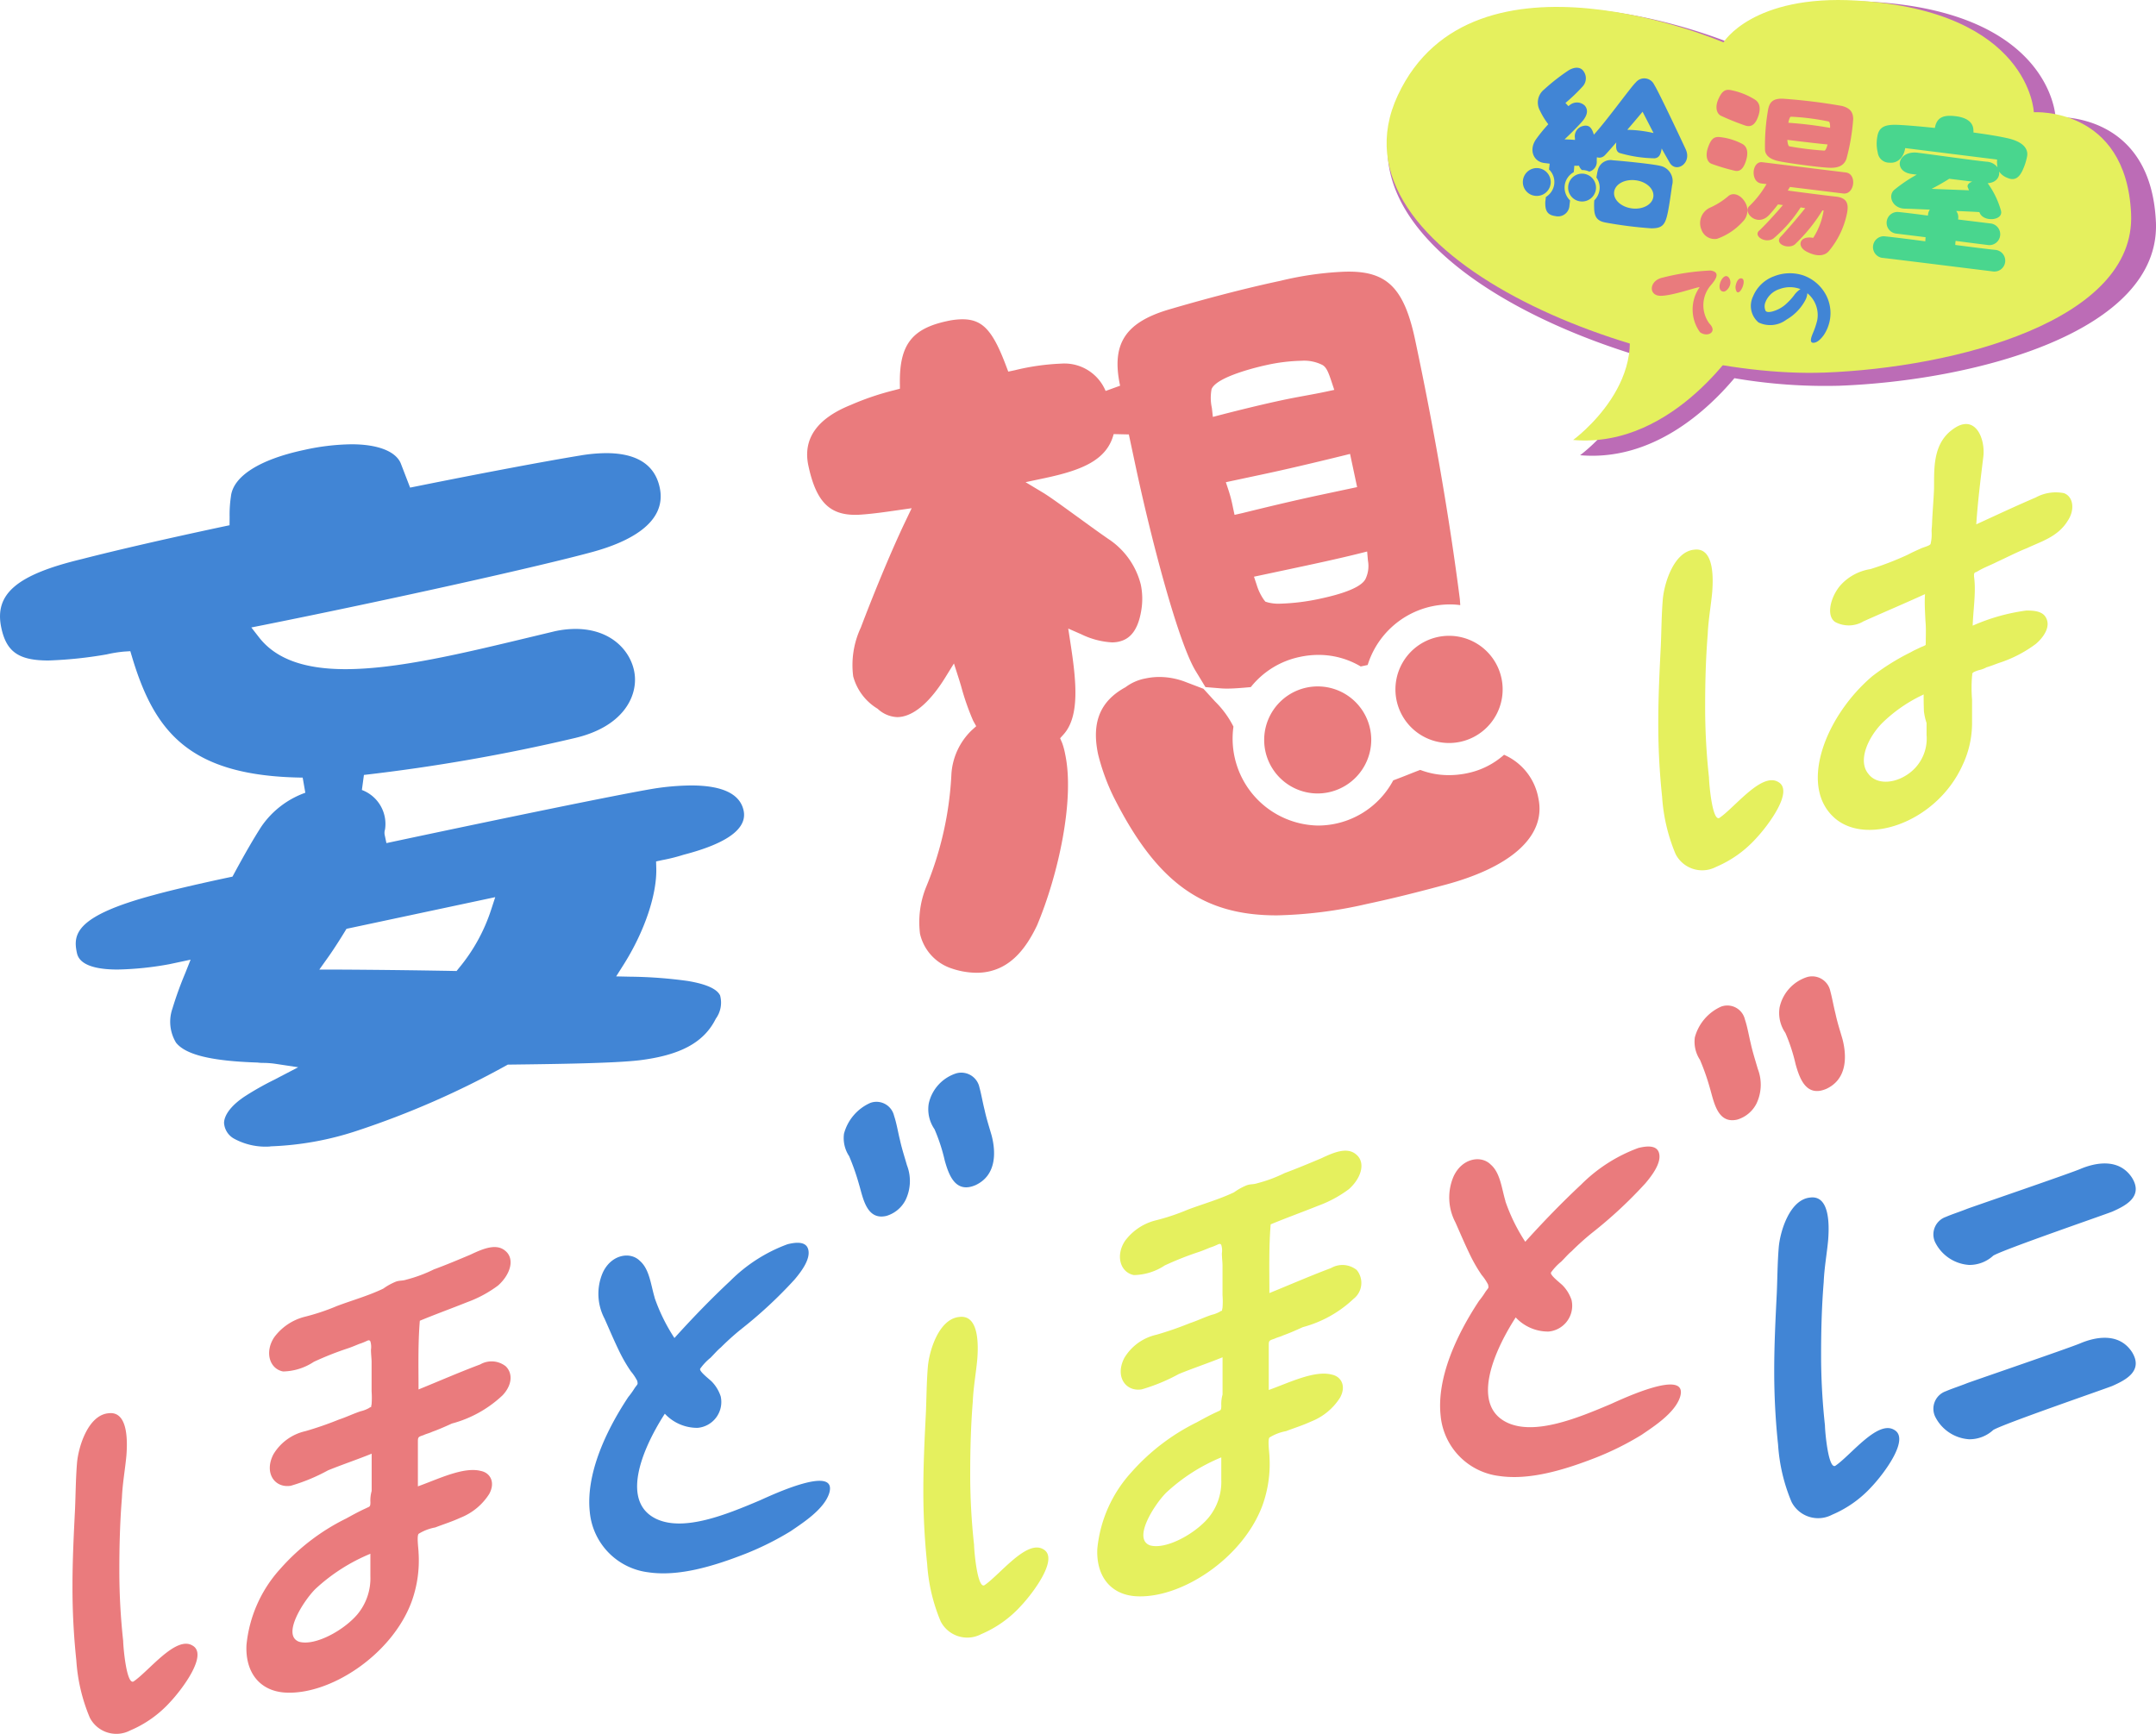 <svg xmlns="http://www.w3.org/2000/svg" width="180.986" height="145.571" viewBox="0 0 180.986 145.571">
  <g id="h1__title" transform="translate(-542.432 -788.876)">
    <path id="パス_13560" data-name="パス 13560" d="M224.512,18.649c-.436-9.281-8.426-8.778-8.426-8.778S215.762,1.1,200.728.195c-9.016-.541-11.534,3.622-11.534,3.622S167.5-5.538,160.983,8.4c-4.477,9.58,7.254,17.615,20.106,21.519-.119,4.855-4.914,8.341-4.914,8.341,6.029.526,10.626-3.7,12.955-6.467a45.108,45.108,0,0,0,8.783.634c11.365-.421,27.035-4.5,26.6-13.782" transform="translate(498.897 788.836)" fill="#bc6cb6"/>
    <path id="パス_13561" data-name="パス 13561" d="M22.692,110.2a5.519,5.519,0,0,1-3.046-.658,1.631,1.631,0,0,1-.838-1.322c.015-.7.665-1.526,1.784-2.254a24.182,24.182,0,0,1,2.394-1.352l2.046-1.066-1.986-.3a7.513,7.513,0,0,0-.93-.066,3.508,3.508,0,0,1-.494-.03c-3.891-.125-6.037-.654-6.844-1.668a3.383,3.383,0,0,1-.3-2.873,30.173,30.173,0,0,1,1.069-2.955L16,94.515l-1.778.379a26.656,26.656,0,0,1-4.347.449c-3.121,0-3.352-1.077-3.427-1.436-.328-1.544-.077-3.076,6.5-4.83,1-.279,3.237-.828,6.267-1.47l.3-.063.144-.266c.914-1.692,1.665-2.986,2.294-3.958A7.538,7.538,0,0,1,25.63,80.5l-.221-1.27c-9.476-.12-12.425-3.8-14.32-10.115l-.149-.5-.52.033a10.782,10.782,0,0,0-1.462.236,35.111,35.111,0,0,1-4.89.512c-2.492,0-3.528-.718-3.96-2.753-.6-2.833,1.293-4.449,6.76-5.761,2.979-.765,7.2-1.736,11.887-2.733l.514-.108.006-.718a10.167,10.167,0,0,1,.108-1.683c.175-1.714,2.421-3.131,6.169-3.926a19.231,19.231,0,0,1,3.954-.47c2.189,0,3.694.578,4.13,1.585l.79,2.051.542-.108c5.562-1.12,10.825-2.11,13.732-2.585a13.453,13.453,0,0,1,2.182-.2c2.58,0,4.094.975,4.5,2.9.637,2.993-2.684,4.578-5.583,5.379-4.41,1.213-17.077,4.031-27.66,6.15l-1.041.207.652.838c1.4,1.792,3.771,2.663,7.25,2.663,4.344,0,9.839-1.323,15.658-2.723l1.766-.424a8.146,8.146,0,0,1,1.88-.231c3.124,0,4.771,2,4.98,3.859s-1,4.389-5.117,5.323a152.924,152.924,0,0,1-17.617,3.077l-.171,1.263a3.045,3.045,0,0,1,1.941,3.319.926.926,0,0,0-.017.5l.136.641.641-.137c8.726-1.855,18.862-3.95,21.833-4.442a21.318,21.318,0,0,1,3.1-.261c2.629,0,4.113.71,4.41,2.11.322,1.512-1.377,2.761-5.048,3.71a14.591,14.591,0,0,1-1.765.443l-.535.113.016.547c.066,2.227-.986,5.343-2.747,8.13l-.619.978,1.157.025a37.786,37.786,0,0,1,4.849.359c1.551.26,2.441.658,2.716,1.211a2.289,2.289,0,0,1-.359,1.958c-.993,2-2.977,3.069-6.444,3.494-2.094.239-6.508.307-10.849.359h-.165l-.144.08a72.938,72.938,0,0,1-12.47,5.46,25.857,25.857,0,0,1-7.33,1.324m6.4-18.264-.146.239c-.778,1.279-1.391,2.143-1.4,2.151l-.734,1.032,1.267,0s4.384.013,9.933.114l.322.006.2-.25a14.8,14.8,0,0,0,2.693-4.874l.352-1.077Z" transform="translate(542.432 774.934)" fill="#4185d5"/>
    <path id="パス_13562" data-name="パス 13562" d="M107.292,90.2a6.626,6.626,0,0,1-2.086-.364,4,4,0,0,1-2.65-2.911,7.883,7.883,0,0,1,.5-3.891,28.4,28.4,0,0,0,2.139-9.56,5.608,5.608,0,0,1,1.692-3.626l.387-.349-.254-.456a20.856,20.856,0,0,1-1.009-2.891c-.072-.239-.132-.439-.174-.572l-.432-1.35-.745,1.205c-1.167,1.88-2.394,3-3.552,3.249a2.324,2.324,0,0,1-.466.051,2.538,2.538,0,0,1-1.641-.7,4.548,4.548,0,0,1-2.054-2.726,7.416,7.416,0,0,1,.642-4.094c.911-2.411,2.438-6.193,3.739-8.914l.528-1.105-1.213.174c-.968.14-1.946.281-2.915.354-.219.019-.419.028-.617.028-2.193,0-3.292-1.159-3.926-4.133-.479-2.24.718-3.95,3.555-5.091a22.927,22.927,0,0,1,3.638-1.235l.492-.131-.005-.509c-.026-3.186,1.018-4.54,3.98-5.17a6.117,6.117,0,0,1,1.264-.15c1.679,0,2.535.9,3.656,3.868l.2.526.55-.116a19.622,19.622,0,0,1,3.881-.554,3.745,3.745,0,0,1,3.741,2.294l1.216-.441c-.756-3.552.445-5.36,4.28-6.451,1.886-.553,5.577-1.591,9.172-2.354a27.589,27.589,0,0,1,5.039-.75c.268-.015.5-.022.715-.022,3.247,0,4.651,1.444,5.56,5.723,1.592,7.486,2.889,15.007,3.752,21.754.015.18.028.355.037.523a6.292,6.292,0,0,0-.868-.06,7.444,7.444,0,0,0-1.539.166,7.237,7.237,0,0,0-5.366,4.92l-.582.124a6.916,6.916,0,0,0-3.542-.971,7.457,7.457,0,0,0-1.556.166,7.1,7.1,0,0,0-4.13,2.537c-.689.065-1.429.126-2,.126-.171,0-.327-.005-.469-.016l-1.339-.11-.831-1.369c-1.394-2.3-3.6-10.458-5.063-17.33l-.536-2.514-1.275-.029c-.563,2.172-2.626,3.024-5.769,3.692l-1.626.345,1.425.856c.622.373,1.749,1.2,2.943,2.064.966.7,1.979,1.441,2.824,2.014a6.48,6.48,0,0,1,2.482,3.664,5.865,5.865,0,0,1,.034,2.2c-.337,2.032-1.256,2.457-1.921,2.6a2.577,2.577,0,0,1-.534.053,6.735,6.735,0,0,1-2.575-.681L115,61.3l.18,1.181c.492,3.183.817,6.169-.58,7.715l-.282.313.167.387a5.887,5.887,0,0,1,.258.958c.811,3.812-.573,10.109-2.359,14.361C111.3,88.5,110,89.74,108.3,90.1a4.811,4.811,0,0,1-1.006.1m32.052-35.182c-1.834.456-4.031.924-5.8,1.3l-2.954.628.23.694a4.459,4.459,0,0,0,.6,1.242l.127.16.2.06a3.486,3.486,0,0,0,.99.11,18.086,18.086,0,0,0,3.386-.415c3.292-.7,3.751-1.43,3.877-1.77a2.5,2.5,0,0,0,.156-1.431l-.066-.765ZM138,46.8c-2.73.671-4.931,1.183-6.732,1.565l-3.037.647.229.694a11.414,11.414,0,0,1,.359,1.39l.141.658.659-.148c1.8-.444,4.164-1.018,6.537-1.524l3.094-.658-.593-2.787Zm-3.412-7.983a14.865,14.865,0,0,0-2.973.366c-.169.036-4.135.89-4.583,2.015a3.961,3.961,0,0,0,.025,1.581l.084.751.731-.19c1.347-.347,3.326-.841,5.11-1.221.658-.14,1.286-.256,1.9-.369.587-.108,1.161-.213,1.732-.335l.718-.153-.231-.694c-.258-.777-.435-1.252-.823-1.427a3.407,3.407,0,0,0-1.687-.325M132.483,85.38c-6.255,0-10.1-2.813-13.716-10.029a18.082,18.082,0,0,1-1.257-3.478c-.571-2.688.159-4.484,2.3-5.65a3.986,3.986,0,0,1,1.676-.734,5.578,5.578,0,0,1,1.173-.124,6.177,6.177,0,0,1,2.24.438l1.451.553.975,1.067a7.989,7.989,0,0,1,1.543,2.11,7.3,7.3,0,0,0,7.092,8.306,7.171,7.171,0,0,0,6.322-3.793c.441-.162.879-.336,1.31-.506.323-.13.642-.255.957-.373a6.608,6.608,0,0,0,2.411.439,7.35,7.35,0,0,0,1.524-.16,6.641,6.641,0,0,0,3.1-1.549,4.927,4.927,0,0,1,2.883,3.655c.67,3.154-2.268,5.823-8.06,7.322-2.415.65-4.422,1.141-6.322,1.545a36.825,36.825,0,0,1-7.605.962m3.463-10.235a4.494,4.494,0,1,1,4.493-4.492,4.515,4.515,0,0,1-4.493,4.492Zm11.038-4.237a4.5,4.5,0,1,1,.929-.1,4.494,4.494,0,0,1-.929.1" transform="translate(517.106 780.349)" fill="#ea7b7d"/>
    <path id="パス_13563" data-name="パス 13563" d="M213.816,65.49c1.842-.825,3.68-1.6,5.467-2.423-.126,1.962-.2,3.977-.269,5.937a33.944,33.944,0,0,0-.09,4.027c.122.951.516,2.215,1.623,1.985a3.149,3.149,0,0,0,1.92-2.363,18.688,18.688,0,0,0,.357-3.873c.071-2.014.143-4.081.268-6.043-.005-.319.044-.584.039-.849l-.007-.371c.1-.213.052-.107.261-.215.524-.328,1.155-.55,1.681-.823.841-.386,1.681-.823,2.523-1.156,1.156-.55,2.579-.942,3.4-2.282.619-.908.495-2.021-.3-2.326a3.509,3.509,0,0,0-2.377.359c-1.683.718-3.312,1.486-4.994,2.257.127-1.909.36-3.767.593-5.677.185-1.54-.7-3.7-2.582-2.288-1.727,1.248-1.529,3.469-1.557,5.006-.036.9-.125,1.909-.163,2.81,0,.264-.044.531-.041.743a3.465,3.465,0,0,1-.088,1.061c-.1.159-.63.275-.84.384-.369.166-.737.33-1.051.5a25.367,25.367,0,0,1-3.158,1.219,4.267,4.267,0,0,0-2.519,1.367c-.831.968-1.227,2.564-.427,3.08a2.416,2.416,0,0,0,2.329-.039" transform="translate(485.012 775.569)" fill="#e5f05e"/>
    <path id="パス_13564" data-name="パス 13564" d="M210.823,85.8c2.594,2.7,8.738.689,10.961-4.236a8.234,8.234,0,0,0,.794-3.6V76.057a12.053,12.053,0,0,1,0-1.959c.052-.211-.053-.159.106-.318a2.624,2.624,0,0,1,.582-.212,2.15,2.15,0,0,0,.53-.211c.371-.106.742-.264,1.059-.371a10.626,10.626,0,0,0,3.072-1.588c.689-.583,1.218-1.43.9-2.118-.264-.636-1.005-.689-1.695-.689a16.454,16.454,0,0,0-4.5,1.27c.053-1.748.479-3.812-.211-5.242-.479-1.058-1.907-1.429-2.966.106s-.847,3.232-.794,4.66a15.423,15.423,0,0,1,.053,1.588c0,.106.053.424,0,.479,0,.053-.424.213-.424.213-.317.158-.582.264-.847.422A19.212,19.212,0,0,0,214.21,74.1c-3.866,3.283-6.09,8.949-3.389,11.7M215,78.072a12.422,12.422,0,0,1,3.76-2.542v3.5a3.625,3.625,0,0,1-1.7,3.389c-1.165.741-2.54.741-3.177-.106-.9-1.059-.106-2.966,1.113-4.237" transform="translate(485.398 771.545)" fill="#e5f05e"/>
    <path id="パス_13565" data-name="パス 13565" d="M195.76,66.957c.108-1.348.108-3.771-1.509-3.562-1.724.164-2.533,2.859-2.641,4.207s-.108,2.587-.162,3.83c-.108,2.155-.215,4.314-.215,6.467a58.234,58.234,0,0,0,.323,6.252,14.872,14.872,0,0,0,1.131,4.8,2.507,2.507,0,0,0,3.373,1.09l.023-.012a9.517,9.517,0,0,0,3.342-2.374c.97-1.025,3.232-3.989,1.887-4.75-1.4-.863-3.665,2.155-4.959,3.019-.594.269-.862-2.969-.862-3.4a54.1,54.1,0,0,1-.323-5.986c0-1.994.053-4.037.216-6.036.053-1.24.269-2.375.378-3.562" transform="translate(490.403 771.631)" fill="#e5f05e"/>
    <path id="パス_13566" data-name="パス 13566" d="M12.884,166.563c.108-1.348.108-3.771-1.509-3.562-1.724.164-2.532,2.859-2.639,4.207s-.109,2.587-.163,3.83c-.108,2.155-.215,4.314-.215,6.467a58.236,58.236,0,0,0,.324,6.252,14.852,14.852,0,0,0,1.13,4.8,2.506,2.506,0,0,0,3.372,1.085l.023-.012a9.52,9.52,0,0,0,3.343-2.375c.97-1.025,3.232-3.989,1.886-4.749-1.4-.863-3.665,2.155-4.959,3.018-.593.269-.862-2.968-.862-3.4a54.249,54.249,0,0,1-.323-5.985c0-1.994.054-4.037.216-6.037.053-1.239.269-2.374.378-3.562" transform="translate(540.158 744.531)" fill="#ea7b7d"/>
    <path id="パス_13567" data-name="パス 13567" d="M38.827,165.232c0,.431-.053.378-.379.539-.593.269-1.077.539-1.669.862a17.864,17.864,0,0,0-5.5,4.2,11.1,11.1,0,0,0-2.856,6.412c-.111,2.268,1.077,3.83,3.18,3.992,3.771.269,9-3.126,10.672-7.6a10.17,10.17,0,0,0,.593-4.156c0-.269-.162-1.347,0-1.564a4.008,4.008,0,0,1,1.4-.539c.7-.269,1.4-.486,2.1-.809a5.07,5.07,0,0,0,2.427-1.995c.539-.97.107-1.781-.7-1.94-1.457-.378-3.612.7-5.283,1.294v-3.658c0-.486,0-.486.484-.647.217-.108.486-.162.7-.269.594-.216,1.077-.431,1.671-.7a9.9,9.9,0,0,0,4.257-2.374c.809-.862.863-1.833.271-2.426a1.917,1.917,0,0,0-2.155-.162c-1.725.646-3.45,1.4-5.174,2.1,0-1.887-.052-3.827.108-5.768,1.294-.539,2.641-1.024,3.987-1.564a10.045,10.045,0,0,0,2.588-1.4c1.077-.97,1.4-2.265.593-2.912-.754-.646-1.886-.162-2.911.323-1.023.432-2.047.863-3.073,1.24a11.9,11.9,0,0,1-2.317.862c-.323.108-.539.054-.862.162a5.1,5.1,0,0,0-1.077.594c-1.238.594-2.586.97-3.88,1.456a18.456,18.456,0,0,1-2.749.916,4.58,4.58,0,0,0-2.532,1.724c-.809,1.24-.379,2.642.755,2.857a4.841,4.841,0,0,0,2.58-.809,26.275,26.275,0,0,1,2.857-1.131c.324-.108.7-.269.97-.378a3.708,3.708,0,0,0,.431-.162c.269-.108.379-.216.486-.053a1.563,1.563,0,0,1,.053.7c0,.378.053.756.053,1.025v2.479a7.391,7.391,0,0,1,0,1.077c-.108.486.054.108-.217.323a2.668,2.668,0,0,1-.7.269c-.647.216-1.187.486-1.832.7a28.927,28.927,0,0,1-2.8.97,4.21,4.21,0,0,0-2.693,1.945c-.809,1.564.108,2.856,1.455,2.642a15.379,15.379,0,0,0,3.127-1.294c1.188-.485,2.479-.916,3.666-1.4v3.126a2.973,2.973,0,0,0-.108.916m0,6.252a4.728,4.728,0,0,1-1.077,3.18c-1.13,1.348-3.562,2.693-4.9,2.318-1.509-.539.379-3.45,1.347-4.42a15.4,15.4,0,0,1,4.63-2.969Z" transform="translate(534.7 749.741)" fill="#ea7b7d"/>
    <path id="パス_13568" data-name="パス 13568" d="M111.008,155.456c.108-1.348.108-3.771-1.509-3.562-1.724.164-2.532,2.859-2.641,4.207s-.108,2.586-.162,3.83c-.108,2.155-.215,4.314-.215,6.467a58.237,58.237,0,0,0,.323,6.252,14.891,14.891,0,0,0,1.131,4.8,2.507,2.507,0,0,0,3.373,1.09h0l.023-.012a9.517,9.517,0,0,0,3.342-2.374c.97-1.025,3.232-3.99,1.887-4.75-1.4-.863-3.665,2.155-4.959,3.019-.594.269-.862-2.969-.862-3.4a54.1,54.1,0,0,1-.323-5.986c0-1.994.053-4.037.216-6.036.053-1.24.269-2.375.377-3.562" transform="translate(513.461 747.553)" fill="#e5f05e"/>
    <path id="パス_13569" data-name="パス 13569" d="M136.951,154.124c0,.431-.055.378-.378.539-.594.269-1.077.539-1.672.862a17.843,17.843,0,0,0-5.5,4.2,11.107,11.107,0,0,0-2.857,6.412c-.111,2.268,1.077,3.83,3.18,3.991,3.771.269,9-3.126,10.673-7.6a10.247,10.247,0,0,0,.594-4.156c0-.269-.162-1.348,0-1.564a4.011,4.011,0,0,1,1.4-.539c.7-.269,1.4-.485,2.1-.808a5.065,5.065,0,0,0,2.426-2c.539-.97.109-1.781-.7-1.94-1.456-.378-3.612.7-5.283,1.294v-3.659c0-.486,0-.486.486-.647.215-.108.484-.162.7-.269.594-.215,1.077-.431,1.671-.7a9.912,9.912,0,0,0,4.258-2.374,1.7,1.7,0,0,0,.268-2.426,1.914,1.914,0,0,0-2.155-.162c-1.725.647-3.452,1.4-5.174,2.1,0-1.887-.053-3.827.107-5.768,1.295-.539,2.643-1.025,3.988-1.564a10.053,10.053,0,0,0,2.587-1.4c1.077-.97,1.4-2.264.594-2.911-.756-.647-1.885-.162-2.91.323-1.026.431-2.049.862-3.074,1.24a11.991,11.991,0,0,1-2.316.862c-.325.108-.539.053-.863.162a5,5,0,0,0-1.077.594c-1.24.593-2.588.97-3.881,1.455a18.251,18.251,0,0,1-2.749.916,4.584,4.584,0,0,0-2.535,1.723c-.809,1.24-.378,2.642.756,2.857a4.852,4.852,0,0,0,2.589-.809,26.25,26.25,0,0,1,2.856-1.131c.325-.108.7-.269.97-.378a3.487,3.487,0,0,0,.431-.162c.269-.108.378-.216.486-.053a1.563,1.563,0,0,1,.053.7c0,.378.052.756.052,1.025v2.479a6.83,6.83,0,0,1,0,1.077c-.107.486.053.108-.215.323a2.7,2.7,0,0,1-.7.269c-.647.216-1.187.486-1.833.7a28.474,28.474,0,0,1-2.8.97,4.212,4.212,0,0,0-2.693,1.945c-.809,1.564.108,2.856,1.454,2.642a15.381,15.381,0,0,0,3.127-1.294c1.188-.485,2.479-.916,3.664-1.4v3.126a3,3,0,0,0-.107.916m0,6.252a4.732,4.732,0,0,1-1.077,3.18c-1.13,1.348-3.562,2.693-4.9,2.318-1.51-.539.378-3.45,1.347-4.42a15.387,15.387,0,0,1,4.63-2.969Z" transform="translate(508.004 752.763)" fill="#e5f05e"/>
    <path id="パス_13570" data-name="パス 13570" d="M73.441,147.93c-.323-1.077-.431-2.374-1.24-3.073-.809-.809-2.425-.539-3.126,1.024a4.474,4.474,0,0,0,.162,3.827c.431.97.862,1.995,1.347,2.968a12.948,12.948,0,0,0,.862,1.456,4.2,4.2,0,0,1,.539.809c.054.323.054.216-.215.594a6.707,6.707,0,0,1-.539.755c-2,3.019-3.562,6.577-3.232,9.649a5.622,5.622,0,0,0,4.9,5.066c2.533.378,5.446-.486,8.193-1.564a24.674,24.674,0,0,0,3.771-1.886c1.024-.7,2.8-1.834,3.232-3.181.755-2.479-4.851.162-5.818.594-2.8,1.187-6.361,2.642-8.679,1.564-2.968-1.4-1.347-5.66.7-8.84a3.709,3.709,0,0,0,2.749,1.187,2.177,2.177,0,0,0,1.941-2.642,3.207,3.207,0,0,0-.752-1.245c-.216-.215-1.077-.862-.97-1.077a4.612,4.612,0,0,1,.862-.916c.323-.323.594-.647.862-.862a22.3,22.3,0,0,1,1.671-1.509,37.1,37.1,0,0,0,4.527-4.2c.594-.7,1.4-1.781,1.131-2.586-.215-.647-1.077-.539-1.724-.378a13.231,13.231,0,0,0-4.8,3.073c-1.616,1.509-3.179,3.126-4.69,4.8a15.282,15.282,0,0,1-1.671-3.4" transform="translate(523.943 749.878)" fill="#4185d5"/>
    <path id="パス_13571" data-name="パス 13571" d="M98.616,134.129c.323,1.131.646,2.911,2.263,2.534a2.653,2.653,0,0,0,1.616-1.348,3.673,3.673,0,0,0,.108-2.912c-.216-.755-.431-1.4-.594-2.155-.162-.646-.268-1.347-.486-1.995a1.517,1.517,0,0,0-1.824-1.13h0a1.659,1.659,0,0,0-.168.051,3.938,3.938,0,0,0-2.21,2.584,2.739,2.739,0,0,0,.431,1.887,19.488,19.488,0,0,1,.86,2.479" transform="translate(515.961 754.3)" fill="#4185d5"/>
    <path id="パス_13572" data-name="パス 13572" d="M107.089,126.313a2.948,2.948,0,0,0,.484,2.155,15.06,15.06,0,0,1,.862,2.642c.323,1.132.862,2.8,2.588,2.05,1.833-.862,1.671-2.912,1.347-4.156-.216-.754-.431-1.4-.594-2.155-.162-.646-.269-1.293-.431-1.887a1.557,1.557,0,0,0-1.837-1.211h0c-.033.007-.067.015-.1.024a3.434,3.434,0,0,0-2.317,2.532" transform="translate(513.307 755.215)" fill="#4185d5"/>
    <path id="パス_13573" data-name="パス 13573" d="M171.56,136.823c-.323-1.077-.431-2.375-1.24-3.073-.809-.809-2.425-.539-3.126,1.024a4.473,4.473,0,0,0,.162,3.827c.431.97.862,1.995,1.347,2.968a12.948,12.948,0,0,0,.862,1.456,4.2,4.2,0,0,1,.539.809c.054.323.054.216-.215.593a6.646,6.646,0,0,1-.539.756c-2,3.019-3.562,6.577-3.232,9.649a5.622,5.622,0,0,0,4.9,5.066c2.533.378,5.446-.486,8.193-1.564a24.572,24.572,0,0,0,3.771-1.886c1.026-.7,2.8-1.834,3.236-3.181.754-2.479-4.852.162-5.819.594-2.8,1.187-6.361,2.642-8.679,1.564-2.968-1.4-1.347-5.66.7-8.839a3.71,3.71,0,0,0,2.749,1.187,2.175,2.175,0,0,0,1.986-2.35,2.076,2.076,0,0,0-.045-.292,3.2,3.2,0,0,0-.756-1.24c-.216-.216-1.077-.862-.97-1.077a4.615,4.615,0,0,1,.862-.916c.325-.323.594-.647.862-.862a22.18,22.18,0,0,1,1.672-1.509,37.2,37.2,0,0,0,4.526-4.2c.593-.7,1.4-1.781,1.131-2.588-.216-.647-1.077-.539-1.725-.378a13.223,13.223,0,0,0-4.8,3.073c-1.616,1.509-3.18,3.126-4.69,4.8a15.263,15.263,0,0,1-1.668-3.4" transform="translate(497.248 752.899)" fill="#ea7b7d"/>
    <path id="パス_13574" data-name="パス 13574" d="M196.736,123.021c.322,1.131.647,2.911,2.263,2.534a2.653,2.653,0,0,0,1.616-1.348,3.673,3.673,0,0,0,.108-2.912c-.216-.755-.431-1.4-.594-2.155-.16-.646-.269-1.347-.486-1.995a1.516,1.516,0,0,0-1.823-1.13h0c-.057.015-.114.031-.17.051a3.949,3.949,0,0,0-2.21,2.584,2.755,2.755,0,0,0,.431,1.887,19.236,19.236,0,0,1,.862,2.479" transform="translate(489.266 757.322)" fill="#ea7b7d"/>
    <path id="パス_13575" data-name="パス 13575" d="M205.213,115.206a2.945,2.945,0,0,0,.483,2.155,15.061,15.061,0,0,1,.862,2.642c.323,1.132.862,2.8,2.587,2.05,1.834-.862,1.671-2.912,1.349-4.156-.217-.754-.432-1.4-.593-2.155-.163-.646-.271-1.293-.432-1.887a1.556,1.556,0,0,0-1.837-1.211h0c-.034.007-.067.015-.1.024a3.434,3.434,0,0,0-2.317,2.532" transform="translate(486.61 758.237)" fill="#ea7b7d"/>
    <path id="パス_13576" data-name="パス 13576" d="M209.131,141.682c.107-1.348.107-3.771-1.51-3.562-1.724.164-2.532,2.859-2.64,4.207s-.108,2.587-.162,3.83c-.107,2.155-.216,4.314-.216,6.467a58.07,58.07,0,0,0,.325,6.252,14.852,14.852,0,0,0,1.13,4.8,2.507,2.507,0,0,0,3.373,1.09l.023-.012a9.519,9.519,0,0,0,3.343-2.375c.97-1.025,3.232-3.989,1.886-4.75-1.4-.863-3.665,2.155-4.959,3.019-.593.269-.862-2.969-.862-3.4a54.268,54.268,0,0,1-.323-5.986c0-1.994.054-4.037.218-6.036.052-1.24.268-2.375.376-3.562" transform="translate(486.766 751.301)" fill="#4185d5"/>
    <path id="パス_13577" data-name="パス 13577" d="M225.918,142.712a2.943,2.943,0,0,0,2.065-.778c.8-.495,9.1-3.351,9.981-3.692,1.077-.479,2.656-1.243,1.668-2.848-1.108-1.694-3.113-1.249-4.3-.755-.711.322-8.807,3.091-9.531,3.359-.613.246-1.244.444-1.808.686a1.556,1.556,0,0,0-.945,1.987v0c.012.032.023.064.037.095a3.433,3.433,0,0,0,2.833,1.944" transform="translate(481.773 752.366)" fill="#4185d5"/>
    <path id="パス_13578" data-name="パス 13578" d="M225.918,162.82a2.943,2.943,0,0,0,2.065-.778c.8-.495,9.1-3.351,9.981-3.692,1.077-.479,2.656-1.243,1.668-2.848-1.108-1.694-3.113-1.249-4.3-.755-.711.322-8.807,3.091-9.531,3.359-.613.246-1.244.444-1.808.686a1.556,1.556,0,0,0-.945,1.987v0c.012.032.023.064.037.095a3.433,3.433,0,0,0,2.833,1.944" transform="translate(481.773 746.895)" fill="#4185d5"/>
    <path id="パス_13585" data-name="パス 13585" d="M196.628,31.285c11.011-.411,26.195-4.362,25.772-13.356s-8.164-8.505-8.164-8.505-.314-8.5-14.88-9.376c-8.736-.523-11.175,3.51-11.175,3.51S167.159-5.507,160.846,8s20.636,23.848,35.781,23.283" transform="translate(498.927 788.875)" fill="#e5f05e"/>
    <path id="パス_13586" data-name="パス 13586" d="M195.608,37.33s-5.594,9.232-14.193,8.48c0,0,7.184-5.222,3.912-11.719-2.372-4.712,10.281,3.241,10.281,3.241" transform="translate(493.074 780.006)" fill="#e5f05e"/>
    <path id="パス_13587" data-name="パス 13587" d="M177.947,17.558a1.17,1.17,0,0,1-1.31,1.01,1.157,1.157,0,0,1-1.013-1.285v-.01a1.17,1.17,0,0,1,1.3-1.026,1.182,1.182,0,0,1,1.025,1.311m11.351-2.87c-.457-.984-2.338-4.97-2.656-5.443a.918.918,0,0,0-1.553-.191c-.39.357-2.43,3.2-3.515,4.381-.162-.555-.384-.871-.936-.722a.882.882,0,0,0-.654.988c.007.061,0,.116.007.175-.429-.039-.876-.047-.876-.047s1-.933,1.553-1.587c.309-.4.479-.838.152-1.239a.947.947,0,0,0-1.265-.054.818.818,0,0,1-.126.086c-.139-.162-.242-.261-.242-.261A14.627,14.627,0,0,0,180.624,9.4a1.008,1.008,0,0,0,.111-1.259c-.252-.406-.757-.425-1.289-.1a17.048,17.048,0,0,0-2.045,1.6,1.4,1.4,0,0,0-.349,1.778,6.208,6.208,0,0,0,.7,1.141,12.889,12.889,0,0,0-1,1.221c-.678.929-.234,1.908.633,2.029l.484.06-.059.484a1.462,1.462,0,0,1,.44,1.24,1.484,1.484,0,0,1-.7,1.071l-.051.416c-.012.592.068,1.094.851,1.19a.959.959,0,0,0,1.154-.71.975.975,0,0,0,.024-.171l.053-.432a1.5,1.5,0,0,1-.451-1.255,1.481,1.481,0,0,1,.757-1.12c.038-.313.038-.429.052-.543a3.17,3.17,0,0,0,.39,0,.809.809,0,0,0,.244.363c.06.007.13,0,.187.009a1.5,1.5,0,0,1,.433.125l.09-.032a.838.838,0,0,0,.537-.845,2.957,2.957,0,0,1,.012-.33.626.626,0,0,0,.639-.139c.148-.14.534-.585.989-1.106-.047.5.007.767.267.885a11.041,11.041,0,0,0,2.951.449c.367-.041.513-.3.593-.823.246.452.486.869.677,1.2.541.89,1.859.041,1.35-1.106m-7.549,3.335a1.17,1.17,0,0,1-1.31,1.01,1.157,1.157,0,0,1-1.013-1.284v-.01a1.17,1.17,0,0,1,1.3-1.026,1.182,1.182,0,0,1,1.024,1.311m5.444-1.962c-.6-.161-3.186-.42-3.988-.475a1.1,1.1,0,0,0-1.3.844l0,.008c-.049.167-.074.367-.116.593a1.424,1.424,0,0,1,.263,1.029,1.535,1.535,0,0,1-.441.886,5.154,5.154,0,0,0-.012.591c.007.767.222,1.141.971,1.275a34.4,34.4,0,0,0,3.8.481c.836.015,1.141-.222,1.338-1.007.156-.559.339-1.938.436-2.605a1.311,1.311,0,0,0-.916-1.612l-.027-.007m-2.418,3.562c-.911-.111-1.587-.729-1.506-1.384s.886-1.092,1.8-.98,1.573.728,1.493,1.383-.886,1.091-1.783.981m-.408-6.6c.691-.8,1.286-1.518,1.286-1.518l.922,1.789a10.485,10.485,0,0,0-2.207-.271" transform="translate(494.652 786.748)" fill="#4185d5"/>
    <path id="パス_13588" data-name="パス 13588" d="M197.011,16.569c-.387-.148-.534-.716-.275-1.407.266-.759.557-.885,1.013-.829a5.18,5.18,0,0,1,1.893.594c.429.27.463.823.238,1.476s-.541.874-1,.73a16.655,16.655,0,0,1-1.868-.562m-.828,5.567a1.429,1.429,0,0,1,.65-1.858,6.341,6.341,0,0,0,1.63-1.028c.428-.309,1.061-.044,1.412.622a1.33,1.33,0,0,1-.267,1.585,5.238,5.238,0,0,1-2.13,1.411,1.173,1.173,0,0,1-1.3-.737m1.641-9.584c-.4-.193-.526-.772-.213-1.443.336-.739.649-.816,1.127-.7a5.909,5.909,0,0,1,1.968.805c.438.314.44.892.175,1.525-.25.62-.618.791-1.1.6a20.987,20.987,0,0,1-1.954-.789m7.729,10.242a6,6,0,0,0,.874-2.292l-.1-.012A14.142,14.142,0,0,1,204,23.352c-.588.434-1.753-.084-1.16-.677.344-.348,1.508-1.694,2.04-2.38-.128-.016-.254-.046-.382-.062a11.71,11.71,0,0,1-2.3,2.623c-.689.436-1.7-.238-1.174-.679.357-.318,1.424-1.473,1.983-2.142l-.416-.051c-.259.344-.529.659-.745.892-1.012,1.061-2.238-.246-1.656-.753a8.3,8.3,0,0,0,1.441-1.847l-.439-.054c-.926-.114-.809-1.892.088-1.782l7.007.86c.968.119.737,1.883-.217,1.766l-4.472-.549-.181.3c1.365.182,3.542.464,4,.505,1.043.1,1.115.686.966,1.434a7.193,7.193,0,0,1-1.513,3.139c-.321.382-.933.536-1.858.06-.9-.457-.6-1.388.547-1.161m-2.683-6.4c-.737-.119-1.31-.392-1.37-.963a17.446,17.446,0,0,1,.261-3.423c.113-.564.36-.938,1.253-.9a47.89,47.89,0,0,1,4.938.606c.771.2.939.593.951,1.1a17.46,17.46,0,0,1-.568,3.343c-.219.606-.746.774-1.422.748-.791-.025-3.137-.341-4.042-.51m4.092-2.837c.006-.288-.026-.495-.108-.534a20.086,20.086,0,0,0-3.188-.406c-.075.02-.159.226-.207.51a32.241,32.241,0,0,1,3.505.43m-.48,1.907c.087,0,.186-.223.266-.517-.973-.09-2.538-.282-3.379-.386.025.293.082.516.165.541a25.587,25.587,0,0,0,2.948.362" transform="translate(489.091 786.056)" fill="#e97b7d"/>
    <path id="パス_13589" data-name="パス 13589" d="M216.952,23.475c.558.054,1.91.22,3.432.421.014-.114.014-.23.028-.344l-2.492-.306a.911.911,0,0,1,.222-1.808c.515.049,1.427.161,2.463.3l.009-.071a.89.89,0,0,1,.154-.429c-.891-.037-1.667-.075-2.085-.082-1.039-.012-1.462-1.047-.922-1.561a12.4,12.4,0,0,1,1.908-1.294l-.4-.05c-1.624-.2-1.215-2,.48-1.791,1.111.136,4.676.646,5.79.754a1.211,1.211,0,0,1,.91.474,2.473,2.473,0,0,1-.035-.655l-7.715-.962c-.13.822-.665,1.291-1.321,1.224a.964.964,0,0,1-.981-.844,3.158,3.158,0,0,1-.036-1.349c.13-.823.67-.986,1.494-.988.534.006,1.823.108,3.335.265.009-.071.031-.127.036-.169.213-.8.821-.925,1.719-.815.74.091,1.5.4,1.481,1.237a.388.388,0,0,1,0,.13c1.038.142,2,.29,2.734.452,1.27.257,1.869.793,1.781,1.5A4.909,4.909,0,0,1,228.522,18c-.231.463-.584.868-1.24.571a1.453,1.453,0,0,1-.7-.534c.074.457-.245.938-.959.981a7.278,7.278,0,0,1,1.108,2.276c.269.871-1.455,1.021-1.775.215l-.036-.065c-.5-.033-1.206-.061-1.94-.093a.848.848,0,0,1,.17.614l-.012.1,2.691.33a.912.912,0,0,1-.13,1.82c-.031,0-.062-.007-.092-.012-.4-.049-1.467-.181-2.675-.343a2.459,2.459,0,0,0-.028.343c1.536.2,2.889.37,3.374.415a.911.911,0,1,1-.222,1.808c-1-.122-8.684-1.081-9.327-1.145a.914.914,0,0,1,.222-1.809m7.107-3.854-.089-.215c-.116-.231.081-.424.365-.519l-1.937-.238c-.439.279-1,.6-1.476.844.445.025,1.941.079,3.135.124" transform="translate(483.665 785.239)" fill="#49d68e"/>
    <path id="パス_13590" data-name="パス 13590" d="M202.552,35.649a2.263,2.263,0,0,0,2.348-.237,4.118,4.118,0,0,0,1.6-1.668,1.4,1.4,0,0,0,.151-.549,2.362,2.362,0,0,1,.828,2.285,6.7,6.7,0,0,1-.374,1.1c-.063.164-.326.758.023.775.367.026.73-.4.916-.663a3.385,3.385,0,0,0,.473-1.12,3.254,3.254,0,0,0-.422-2.443,3.454,3.454,0,0,0-1.808-1.438,3.61,3.61,0,0,0-2.444.087,3.02,3.02,0,0,0-1.756,1.7,1.819,1.819,0,0,0,.464,2.169m.607-1.761a1.887,1.887,0,0,1,1.18-1.045,2.467,2.467,0,0,1,1.74.012c-.007.006-.012.005-.019.01a1.888,1.888,0,0,0-.528.516,4.851,4.851,0,0,1-.555.617,2.8,2.8,0,0,1-1.327.749c-.148.029-.4.068-.5-.068a.908.908,0,0,1,.015-.791" transform="translate(487.498 780.299)" fill="#4185d5"/>
    <path id="パス_13591" data-name="パス 13591" d="M194.5,32.6a3.26,3.26,0,0,0,.031,3.775c.6.454,1.524.013.784-.734a2.574,2.574,0,0,1,.12-3.2c.756-.857.542-1.154-.012-1.245a19.693,19.693,0,0,0-4.065.606c-1.022.234-1.16,1.345-.33,1.5s3.4-.785,3.473-.7" transform="translate(490.606 780.392)" fill="#e97b7d"/>
    <path id="パス_13592" data-name="パス 13592" d="M198.822,31.842c-.225.041-.43.354-.5.664s-.008.616.3.644c.219.019.531-.33.581-.67s-.162-.675-.386-.634" transform="translate(488.482 780.212)" fill="#e97b7d"/>
    <path id="パス_13593" data-name="パス 13593" d="M200.249,33.235c.147.154.36-.1.482-.4s.153-.664-.063-.723c-.242-.066-.424.213-.494.518a.727.727,0,0,0,.074.608" transform="translate(487.98 780.142)" fill="#e97b7d"/>
  </g>
</svg>

